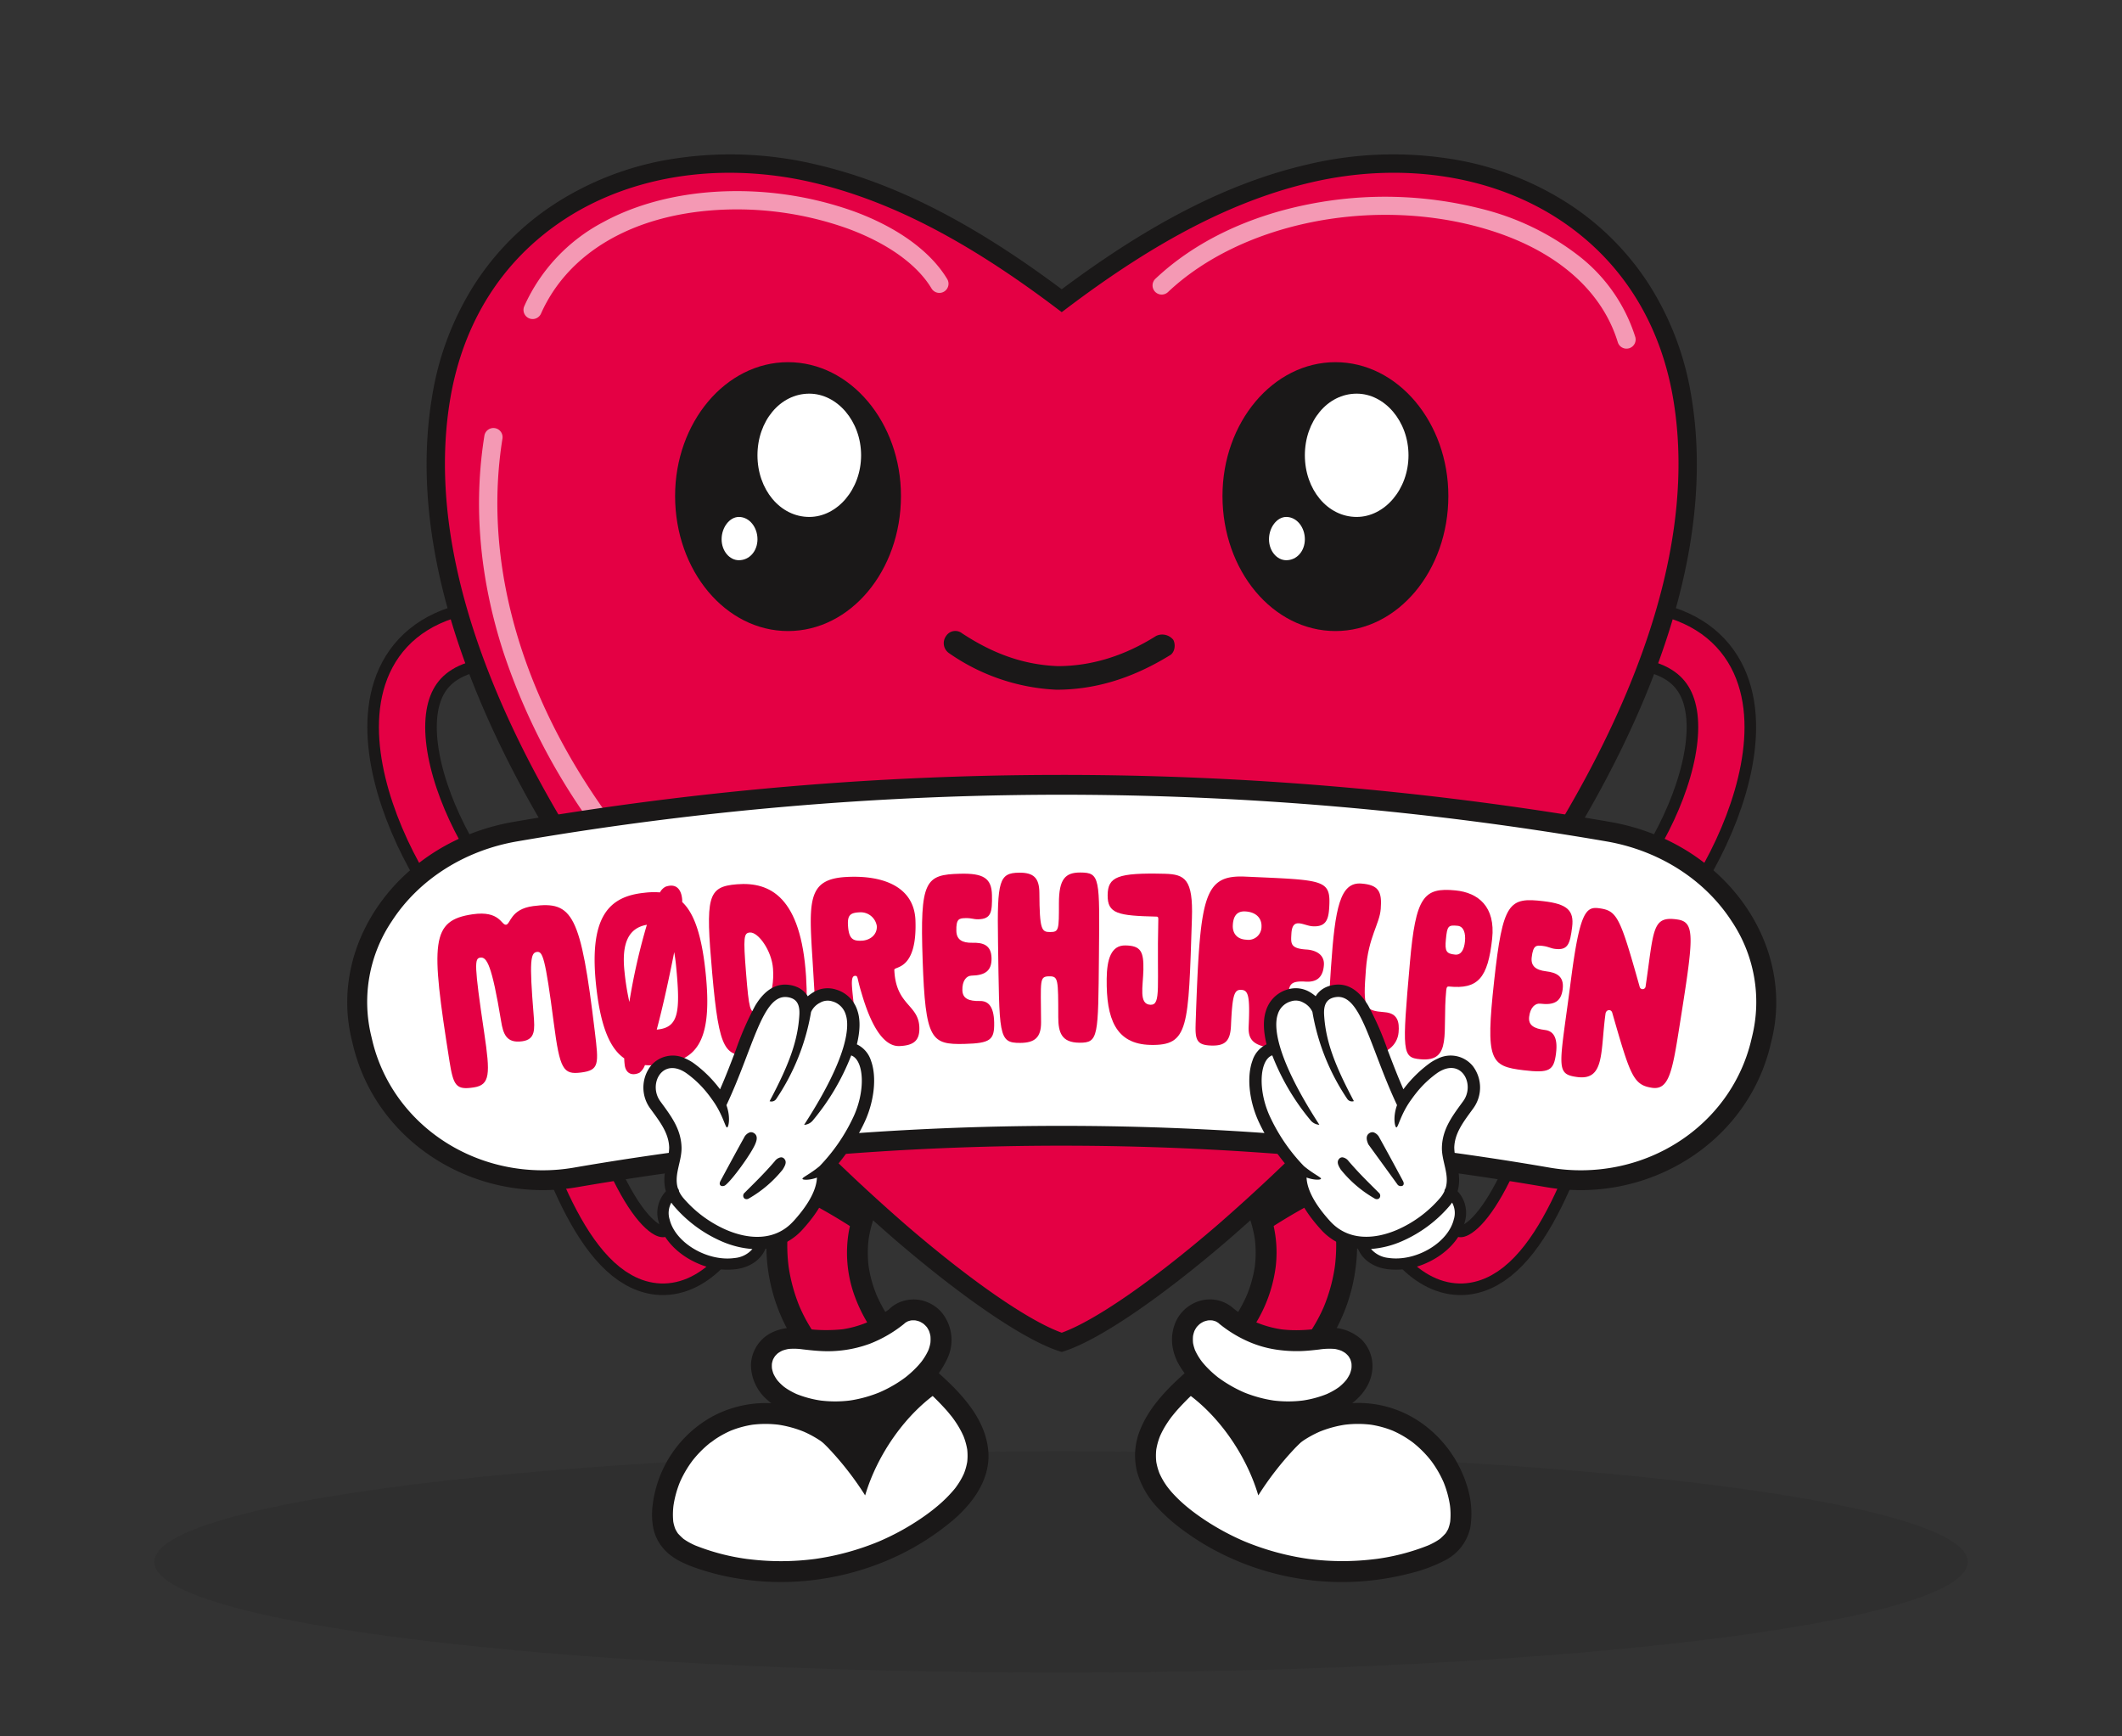 <svg xmlns="http://www.w3.org/2000/svg" xmlns:xlink="http://www.w3.org/1999/xlink" width="550" height="450" viewBox="0 0 550 450">
  <rect x="0" y="0" width="550" height="450" fill="#333333" stroke="none"/>
  <defs>
    <clipPath id="clip-Mini_Mois_Mødrehjælpen">
      <rect width="550" height="450"/>
    </clipPath>
  </defs>
  <g id="Mini_Mois_Mødrehjælpen" data-name="Mini Mois Mødrehjælpen" clip-path="url(#clip-Mini_Mois_Mødrehjælpen)">
    <path id="Path_24662" data-name="Path 24662" d="M277.778,487.4c129.786,0,235,12.838,235,28.676s-105.215,28.677-235,28.677-235-12.836-235-28.676,105.213-28.678,235-28.678" transform="translate(-2.777 -111.291)" fill="#222" fill-rule="evenodd" opacity="0.2"/>
    <g id="Group_3" data-name="Group 3" transform="translate(90 40)">
      <path id="Path_24699" data-name="Path 24699" d="M47.82,73.424C-8.022,65.116,6.3,114.657,24.544,139.4" transform="translate(5.915 51.687)" fill="none" stroke="#1a1818" stroke-linecap="round" stroke-miterlimit="10" stroke-width="18"/>
      <path id="Path_24700" data-name="Path 24700" d="M47.82,73.424C-8.022,65.116,6.3,114.657,24.544,139.4" transform="translate(5.915 51.687)" fill="none" stroke="#e40044" stroke-linecap="round" stroke-miterlimit="10" stroke-width="12"/>
      <path id="Path_24701" data-name="Path 24701" d="M89.494,167.838c-29.768,85.6-55.418,1.355-63.887-52.561" transform="translate(18.257 82.188)" fill="none" stroke="#1a1818" stroke-linecap="round" stroke-miterlimit="10" stroke-width="18"/>
      <path id="Path_24702" data-name="Path 24702" d="M89.494,167.838c-29.768,85.6-55.418,1.355-63.887-52.561" transform="translate(18.257 82.188)" fill="none" stroke="#e40044" stroke-linecap="round" stroke-miterlimit="10" stroke-width="12"/>
      <path id="Path_24703" data-name="Path 24703" d="M184.849,73.424c55.843-8.308,41.519,41.233,23.276,65.98" transform="translate(131.79 51.687)" fill="none" stroke="#1a1818" stroke-linecap="round" stroke-miterlimit="10" stroke-width="18"/>
      <path id="Path_24704" data-name="Path 24704" d="M184.849,73.424c55.843-8.308,41.519,41.233,23.276,65.98" transform="translate(131.79 51.687)" fill="none" stroke="#e40044" stroke-linecap="round" stroke-miterlimit="10" stroke-width="12"/>
      <path id="Path_24705" data-name="Path 24705" d="M153.317,167.838c29.768,85.6,55.418,1.355,63.887-52.561" transform="translate(109.309 82.188)" fill="none" stroke="#1a1818" stroke-linecap="round" stroke-miterlimit="10" stroke-width="18"/>
      <path id="Path_24706" data-name="Path 24706" d="M153.317,167.838c29.768,85.6,55.418,1.355,63.887-52.561" transform="translate(109.309 82.188)" fill="none" stroke="#e40044" stroke-linecap="round" stroke-miterlimit="10" stroke-width="12"/>
      <path id="Path_24707" data-name="Path 24707" d="M93.185,157.343l-20.061-6.679c-11.256,15.095-10.1,34.864-.964,48.54,7.785,1.453,14.314.286,19.159-4.378-7.03-11.061-8.116-24.521,1.865-37.483" transform="translate(46.341 107.418)" fill="#e40044"/>
      <path id="Path_24708" data-name="Path 24708" d="M72.107,150.664a40.7,40.7,0,0,0-5.682,10.557,147.21,147.21,0,0,1,18.927,10.692,34.233,34.233,0,0,1,6.816-14.57Z" transform="translate(47.359 107.418)" fill="#1a1818"/>
      <path id="Path_24709" data-name="Path 24709" d="M71.913,150.427a43.321,43.321,0,0,0-8.13,20.465A45.784,45.784,0,0,0,70.949,201.7a2.709,2.709,0,1,0,4.678-2.734,42.578,42.578,0,0,1-3.727-6.931l.272.648a44.091,44.091,0,0,1-3.047-11.157l.1.719a43.3,43.3,0,0,1-.021-11.355c-.033.24-.065.48-.1.721a41.652,41.652,0,0,1,2.866-10.56l-.272.648a41.43,41.43,0,0,1,4.894-8.537,2.722,2.722,0,0,0,.274-2.088,2.713,2.713,0,0,0-3.333-1.893,3.151,3.151,0,0,0-1.619,1.245" transform="translate(45.212 106.287)" fill="#1a1818"/>
      <path id="Path_24710" data-name="Path 24710" d="M86.086,191.808a38.485,38.485,0,0,1-2.917-5.526l.274.648a32.388,32.388,0,0,1-2.28-8.227l.1.719a29.314,29.314,0,0,1,0-7.648c-.033.24-.065.48-.1.721a30.963,30.963,0,0,1,2.165-7.82c-.091.218-.183.433-.274.649a38.332,38.332,0,0,1,4.9-8.263,2.716,2.716,0,0,0,.272-2.086,2.776,2.776,0,0,0-1.245-1.622,2.748,2.748,0,0,0-2.088-.271,3.205,3.205,0,0,0-1.619,1.244,36.107,36.107,0,0,0-7.22,15.965,32.7,32.7,0,0,0,1.355,15.975,39.945,39.945,0,0,0,4,8.279,2.71,2.71,0,1,0,4.678-2.736" transform="translate(53.915 109.067)" fill="#1a1818"/>
      <path id="Path_24711" data-name="Path 24711" d="M116.66,185.135c-7.021,5.286-19.057,11.756-33.973,10.441a27.215,27.215,0,0,0-16.408.005,27.69,27.69,0,0,0-18.5,23.279,12.483,12.483,0,0,0,1.091,7.111c1.691,3.092,5.165,4.716,8.5,5.865a67.032,67.032,0,0,0,62.468-10.751c4.546-3.626,8.832-8.3,9.546-14.069,1.084-8.733-6.122-16.057-12.72-21.881" transform="translate(34.004 131.994)" fill="#fff"/>
      <path id="Path_24712" data-name="Path 24712" d="M101.956,185.135c-6.968,5.247-18.877,11.655-33.639,10.465l7.552,7.554a79.985,79.985,0,0,1,9.663,12.4c3.1-10.514,10.536-21.34,19.75-27.366-1.1-1.06-2.22-2.08-3.327-3.056" transform="translate(48.707 131.994)" fill="#1a1818"/>
      <path id="Path_24713" data-name="Path 24713" d="M97.8,176.47c-11.172,9-22.306,5.829-26.361,5.7-10.963-.349-12.888,13.2,1.381,17.717,17.469,5.536,34.691-6.783,36.255-15.7,1.391-7.921-6.86-11.809-11.275-7.719" transform="translate(44.68 124.643)" fill="#fff"/>
      <path id="Path_24714" data-name="Path 24714" d="M97.013,175.675a2.636,2.636,0,0,1-.421.334q.473-.365.128-.1c-.046.036-.094.07-.14.1-.276.206-.557.408-.839.6-.569.392-1.151.767-1.746,1.12a28.2,28.2,0,0,1-3.376,1.706c.216-.091.432-.182.648-.274a27.615,27.615,0,0,1-6.917,1.883c.24-.031.48-.063.719-.1a41.335,41.335,0,0,1-10.285-.168,17.949,17.949,0,0,0-3.712-.164,12.349,12.349,0,0,0-5.216,1.549,9.677,9.677,0,0,0-4.764,8.008,12.04,12.04,0,0,0,4.111,8.993c3.434,3.166,8.083,4.843,12.645,5.512a34.388,34.388,0,0,0,15.173-1.127,36.612,36.612,0,0,0,12.236-6.53,22.778,22.778,0,0,0,6.939-8.919,11.25,11.25,0,0,0-1.792-11.629,9.809,9.809,0,0,0-4.861-2.939,9.466,9.466,0,0,0-6.153.536,8.672,8.672,0,0,0-2.378,1.6,2.729,2.729,0,0,0,0,3.832,2.772,2.772,0,0,0,3.832,0c.206-.188.783-.57-.046,0,.139-.1.272-.2.415-.284a6.31,6.31,0,0,1,.913-.473c-.216.092-.432.183-.647.274a6.455,6.455,0,0,1,1.514-.409l-.719.1a6.969,6.969,0,0,1,1.821.005l-.721-.1a7.4,7.4,0,0,1,1.775.493l-.646-.272a7.579,7.579,0,0,1,1.179.634c.1.067.2.137.295.207.32.228-.577-.469-.26-.2.175.149.346.3.509.459s.322.332.469.51.337.5-.19-.255c.072.1.149.2.219.308a7.561,7.561,0,0,1,.687,1.276c-.091-.216-.182-.432-.274-.647a8.15,8.15,0,0,1,.534,1.989c-.031-.24-.063-.481-.1-.721a9.75,9.75,0,0,1-.021,2.537l.1-.721a10.437,10.437,0,0,1-.711,2.528l.272-.646a15.217,15.217,0,0,1-1.453,2.619q-.221.324-.457.637c-.346.464.373-.469.12-.152-.106.134-.212.266-.32.4q-.534.65-1.119,1.256a27.567,27.567,0,0,1-2.784,2.525l-.185.144c-.245.2.521-.4.269-.209-.11.084-.219.168-.331.25q-.434.319-.879.625c-.555.384-1.124.749-1.7,1.095a34.254,34.254,0,0,1-4.265,2.165l.646-.272a33.61,33.61,0,0,1-8.435,2.319l.719-.1a30.941,30.941,0,0,1-8.106.017c.242.031.481.063.721.1a27.912,27.912,0,0,1-6.965-1.841l.647.272a19.066,19.066,0,0,1-2.638-1.355c-.4-.248-.781-.516-1.158-.793s.564.452.219.168l-.236-.194c-.166-.139-.329-.281-.488-.428-.293-.271-.574-.553-.841-.851-.122-.137-.242-.277-.358-.42-.308-.379.152.252.2.266-.055-.015-.151-.2-.185-.25a10.014,10.014,0,0,1-1.053-1.86c.091.214.182.43.272.646a8.531,8.531,0,0,1-.6-2.143c.033.24.063.481.1.721a7.586,7.586,0,0,1-.005-1.941c-.033.24-.065.481-.1.721a6.994,6.994,0,0,1,.473-1.744c-.091.216-.183.432-.274.647A6.908,6.908,0,0,1,67.281,188c.058-.087.12-.171.182-.257.192-.272-.529.644-.185.245.147-.17.3-.337.459-.5s.32-.291.485-.433c.24-.207-.423.319-.375.288s.1-.075.147-.111q.136-.1.278-.19a8.213,8.213,0,0,1,1.295-.687l-.648.272A9.889,9.889,0,0,1,71.291,186l-.721.1a15.659,15.659,0,0,1,3.882.069c1.483.17,2.965.343,4.455.423a31.627,31.627,0,0,0,12.986-1.869,33.309,33.309,0,0,0,8.952-5.214,2.709,2.709,0,0,0,.793-1.917,2.754,2.754,0,0,0-.793-1.915,2.724,2.724,0,0,0-1.917-.793,3.125,3.125,0,0,0-1.915.793" transform="translate(43.551 123.523)" fill="#1a1818"/>
      <path id="Path_24715" data-name="Path 24715" d="M98.008,202.591A29.81,29.81,0,0,0,81.4,193.307a29.448,29.448,0,0,0-19.329,2.746,30.353,30.353,0,0,0-15.8,23.211,19.081,19.081,0,0,0,.156,5.79,11.656,11.656,0,0,0,2.638,5.382c2.256,2.662,5.689,4.1,8.909,5.2a62.7,62.7,0,0,0,9.394,2.407,69.267,69.267,0,0,0,19.918.641,70.717,70.717,0,0,0,19.317-4.957,66.459,66.459,0,0,0,17.484-10.6c5.247-4.471,9.81-10.735,9.185-17.978-.608-7.042-5.158-12.808-10.055-17.568-1.143-1.11-2.321-2.182-3.515-3.238a2.71,2.71,0,1,0-3.832,3.832,72.236,72.236,0,0,1,6.566,6.429c.505.576.976,1.177,1.465,1.766-.565-.682-.11-.142.007.017s.226.3.336.456c.219.3.432.612.641.923a23.622,23.622,0,0,1,2.093,3.854l-.272-.647a17.111,17.111,0,0,1,1.173,4.233c-.033-.242-.065-.481-.1-.721a14.909,14.909,0,0,1,0,3.8c.031-.242.063-.481.1-.721a15.266,15.266,0,0,1-1.04,3.76l.272-.648a18.365,18.365,0,0,1-1.362,2.6c-.25.4-.514.788-.791,1.17-.082.115-.168.228-.252.343-.254.346.151-.19.164-.209-.166.231-.356.449-.54.666a34.387,34.387,0,0,1-4.293,4.241q-.545.457-1.1.9c-.185.146-.373.29-.558.437.731-.579-.072.053-.242.178q-1.19.894-2.424,1.728c-1.641,1.112-3.337,2.145-5.074,3.1q-2.919,1.6-5.99,2.9c.216-.092.432-.183.648-.274a68.536,68.536,0,0,1-17.46,4.759l.721-.1a67.725,67.725,0,0,1-17.806.026l.719.1a56.825,56.825,0,0,1-14.433-3.717l.647.274a21.5,21.5,0,0,1-1.98-.959q-.475-.265-.934-.562c-.151-.1-.3-.2-.447-.3-.183-.132-.629-.57.012.021a18.8,18.8,0,0,1-1.521-1.482c-.3-.348.423.591.021.019q-.154-.218-.293-.447a8.619,8.619,0,0,1-.541-1.045c.091.214.182.43.272.646A10.7,10.7,0,0,1,51.551,223l.1.719a18.783,18.783,0,0,1,.079-4.783l-.1.719a26.67,26.67,0,0,1,1.867-6.785l-.272.646a28.171,28.171,0,0,1,1.853-3.6q.545-.9,1.156-1.749c.176-.248.363-.492.545-.738-.529.713-.154.2-.019.033.123-.152.247-.3.373-.456a28.353,28.353,0,0,1,2.82-2.919q.365-.326.742-.642c.134-.111.269-.221.4-.331l.154-.123c.346-.274-.074.074-.187.142.572-.346,1.091-.8,1.653-1.17a26.586,26.586,0,0,1,4.087-2.184l-.646.272a25.8,25.8,0,0,1,6.5-1.77l-.721.1a27.8,27.8,0,0,1,7.294.017l-.719-.1a28.985,28.985,0,0,1,7.3,2.006l-.647-.274a27.87,27.87,0,0,1,5.108,2.837c.182.127.361.257.538.391.108.079.212.161.319.24-.7-.512-.276-.212-.13-.1q.573.457,1.115.946a25.118,25.118,0,0,1,2.062,2.078,2.728,2.728,0,0,0,3.832,0,2.775,2.775,0,0,0,0-3.832" transform="translate(32.881 130.875)" fill="#1a1818"/>
      <path id="Path_24716" data-name="Path 24716" d="M134.767,157.343l20.061-6.679c11.256,15.095,10.1,34.864.964,48.54-7.785,1.453-14.314.286-19.159-4.378,7.03-11.061,8.116-24.521-1.865-37.483" transform="translate(96.084 107.418)" fill="#e40044"/>
      <path id="Path_24717" data-name="Path 24717" d="M154.827,150.664a40.7,40.7,0,0,1,5.682,10.557,147.209,147.209,0,0,0-18.927,10.692,34.234,34.234,0,0,0-6.816-14.57Z" transform="translate(96.083 107.418)" fill="#1a1818"/>
      <path id="Path_24718" data-name="Path 24718" d="M145.264,153.156a41.517,41.517,0,0,1,4.9,8.537l-.274-.648a41.6,41.6,0,0,1,2.866,10.56l-.1-.719a43.372,43.372,0,0,1-.019,11.355l.1-.721a44,44,0,0,1-3.047,11.157c.092-.216.183-.432.274-.647a42.383,42.383,0,0,1-3.729,6.931,2.73,2.73,0,0,0,.973,3.707,2.774,2.774,0,0,0,3.707-.971,45.96,45.96,0,0,0,7.145-19.454,44.149,44.149,0,0,0-2.17-20.669,43.453,43.453,0,0,0-5.941-11.153,2.948,2.948,0,0,0-1.619-1.244,2.761,2.761,0,0,0-2.088.272,2.733,2.733,0,0,0-1.244,1.619,2.632,2.632,0,0,0,.272,2.088" transform="translate(103.307 106.292)" fill="#1a1818"/>
      <path id="Path_24719" data-name="Path 24719" d="M140.1,194.539a37.294,37.294,0,0,0,5.574-15.189,31.3,31.3,0,0,0-2.122-15.768,40.235,40.235,0,0,0-5.317-9.262,3,3,0,0,0-1.619-1.245,2.77,2.77,0,0,0-2.088.274,2.733,2.733,0,0,0-1.244,1.619,2.616,2.616,0,0,0,.272,2.088,38.325,38.325,0,0,1,4.9,8.263l-.272-.647a30.9,30.9,0,0,1,2.165,7.816l-.1-.719a29.388,29.388,0,0,1,0,7.648c.033-.24.063-.481.1-.721a32.4,32.4,0,0,1-2.278,8.229l.272-.648a38.657,38.657,0,0,1-2.915,5.526,2.732,2.732,0,0,0,.971,3.707,2.766,2.766,0,0,0,3.707-.971" transform="translate(94.958 109.072)" fill="#1a1818"/>
      <path id="Path_24720" data-name="Path 24720" d="M133.6,185.135c7.021,5.286,19.057,11.756,33.973,10.441a27.214,27.214,0,0,1,16.408.005,27.69,27.69,0,0,1,18.5,23.279,12.483,12.483,0,0,1-1.091,7.111c-1.691,3.092-5.165,4.716-8.5,5.865a67.032,67.032,0,0,1-62.468-10.751c-4.546-3.626-8.832-8.3-9.546-14.069-1.084-8.733,6.122-16.057,12.72-21.881" transform="translate(86.108 131.994)" fill="#fff"/>
      <path id="Path_24721" data-name="Path 24721" d="M129.649,185.135c6.968,5.247,18.877,11.655,33.639,10.465l-7.552,7.554a79.986,79.986,0,0,0-9.663,12.4c-3.1-10.514-10.536-21.34-19.75-27.366,1.1-1.06,2.22-2.08,3.327-3.056" transform="translate(90.063 131.994)" fill="#1a1818"/>
      <path id="Path_24722" data-name="Path 24722" d="M137.8,176.47c11.172,9,22.306,5.829,26.361,5.7,10.963-.349,12.888,13.2-1.381,17.717-17.469,5.536-34.691-6.783-36.255-15.7-1.391-7.921,6.86-11.809,11.275-7.719" transform="translate(90.096 124.643)" fill="#fff"/>
      <path id="Path_24723" data-name="Path 24723" d="M137.011,179.514a32.854,32.854,0,0,0,7.815,4.752,28.392,28.392,0,0,0,6.931,1.975,35.535,35.535,0,0,0,6.525.387c1.554-.055,3.1-.218,4.64-.4a17.482,17.482,0,0,1,4.365-.125l-.721-.1a9.7,9.7,0,0,1,2.371.634c-.214-.092-.43-.185-.646-.274a8.1,8.1,0,0,1,1.264.666q.141.092.277.19c.05.036.1.074.149.11.221.156-.579-.468-.375-.288.173.149.349.295.514.456s.3.307.435.469c.031.036.06.074.091.108.24.271-.406-.553-.272-.355.058.087.123.17.183.255a6.951,6.951,0,0,1,.63,1.158c-.092-.218-.183-.432-.274-.647a6.992,6.992,0,0,1,.473,1.744c-.033-.24-.063-.481-.1-.721a7.665,7.665,0,0,1-.005,1.941c.031-.24.063-.48.1-.721a8.6,8.6,0,0,1-.6,2.143l.272-.647a9.952,9.952,0,0,1-1.028,1.824c-.06.084-.123.168-.183.25-.168.236.509-.632.2-.262-.127.151-.254.3-.387.452a11.925,11.925,0,0,1-.839.851c-.159.149-.322.291-.488.428l-.236.2c-.322.262.576-.433.219-.168s-.73.524-1.112.764a19.386,19.386,0,0,1-2.684,1.384c.216-.092.432-.183.646-.272a27.826,27.826,0,0,1-6.963,1.841c.24-.033.48-.063.719-.1a30.794,30.794,0,0,1-8.106-.015c.242.033.481.063.721.1a33.788,33.788,0,0,1-8.436-2.319l.648.272a34.482,34.482,0,0,1-7.129-4.1c-.322-.242.279.211.269.209a1,1,0,0,1-.185-.144c-.122-.1-.243-.194-.363-.291-.267-.218-.529-.44-.79-.666q-.689-.6-1.338-1.254c-.413-.416-.812-.844-1.192-1.29q-.267-.308-.522-.63c-.36-.452.308.413.115.151-.087-.118-.176-.236-.264-.358a15.5,15.5,0,0,1-1.7-2.977l.272.647a10.416,10.416,0,0,1-.711-2.53c.033.242.065.481.1.721a9.825,9.825,0,0,1-.019-2.537c-.033.242-.065.481-.1.721a8.33,8.33,0,0,1,.534-1.989l-.272.647a7.625,7.625,0,0,1,.687-1.276c.07-.1.156-.2.219-.308-.053.091-.486.61-.192.255.149-.178.307-.348.471-.51s.336-.308.509-.459c.317-.271-.6.44-.262.2.1-.072.2-.14.3-.207a7.363,7.363,0,0,1,1.178-.634l-.647.272a7.528,7.528,0,0,1,1.775-.493l-.719.1a6.9,6.9,0,0,1,1.821-.005c-.24-.031-.48-.065-.719-.1a6.374,6.374,0,0,1,1.514.409l-.647-.272a6.134,6.134,0,0,1,.913.471c.14.089.271.2.415.284-.091-.053-.612-.49-.259-.192.072.062.142.125.212.187a2.709,2.709,0,1,0,3.832-3.83,9.219,9.219,0,0,0-5.735-2.427,9.584,9.584,0,0,0-5.44,1.4,9.849,9.849,0,0,0-3.88,4.349,11.757,11.757,0,0,0-.961,3.726,12.18,12.18,0,0,0,.24,3.453,14,14,0,0,0,1.886,4.555,24.027,24.027,0,0,0,3.582,4.454,35.01,35.01,0,0,0,11.187,7.239,34.279,34.279,0,0,0,14.091,2.659,32.8,32.8,0,0,0,7.933-1.2,23.667,23.667,0,0,0,6.381-2.766c3-1.943,5.708-4.892,6.406-8.51a9.766,9.766,0,0,0-2.581-8.943,11.9,11.9,0,0,0-9.209-3.051c-1.264.1-2.52.283-3.781.4a39.035,39.035,0,0,1-5.2.188q-1.5-.054-2.977-.252l.721.1a27.743,27.743,0,0,1-6.917-1.883l.647.272a28.2,28.2,0,0,1-3.376-1.706q-.856-.509-1.675-1.074c-.283-.194-.564-.394-.839-.6-.074-.053-.586-.4-.218-.159s-.219-.176-.286-.23a2.938,2.938,0,0,0-1.917-.793,2.747,2.747,0,0,0-1.915.793c-.9.983-1.182,2.886,0,3.83" transform="translate(88.968 123.514)" fill="#1a1818"/>
      <path id="Path_24724" data-name="Path 24724" d="M158.334,206.42a25.388,25.388,0,0,1,2.062-2.078c.361-.325.735-.641,1.115-.946.086-.069.42-.327.039-.034-.4.307.01-.007.1-.07.2-.146.392-.289.591-.43a27.7,27.7,0,0,1,5.108-2.835l-.648.272a28.986,28.986,0,0,1,7.3-2.006l-.719.1a27.8,27.8,0,0,1,7.294-.017c-.24-.033-.48-.065-.719-.1a25.7,25.7,0,0,1,6.5,1.769c-.216-.092-.432-.183-.648-.274a26.619,26.619,0,0,1,3.59,1.867q.889.555,1.732,1.173c.123.091.245.183.367.276.259.194-.492-.387-.238-.185l.154.122q.434.347.856.711a28.338,28.338,0,0,1,2.873,2.864c.214.248.425.5.63.754.11.134.207.288.327.411.036.036-.394-.517-.224-.289l.2.262q.606.814,1.153,1.672a28.2,28.2,0,0,1,2.165,4.106l-.272-.647a26.591,26.591,0,0,1,1.867,6.787c-.033-.242-.065-.481-.1-.721a18.7,18.7,0,0,1,.079,4.783l.1-.719a10.657,10.657,0,0,1-.716,2.676c.091-.216.182-.432.274-.648a8.868,8.868,0,0,1-.541,1.045c-.094.152-.192.3-.295.447-.4.572.322-.367.021-.019a18.533,18.533,0,0,1-1.521,1.482c.642-.589.2-.152.012-.021q-.221.157-.447.3c-.3.2-.615.385-.934.562a21.5,21.5,0,0,1-1.98.959c.216-.091.432-.182.647-.274a56.68,56.68,0,0,1-14.433,3.717l.721-.1a67.812,67.812,0,0,1-17.808-.024c.24.031.481.063.721.1a68.536,68.536,0,0,1-17.46-4.759l.647.274a65.235,65.235,0,0,1-10.475-5.6q-1.244-.822-2.444-1.7c-.38-.279-.754-.57-1.134-.851.745.548.029.022-.123-.1-.223-.176-.445-.353-.665-.533a36.879,36.879,0,0,1-4.377-4.152c-.346-.394-.666-.809-1-1.211.589.7-.031-.051-.173-.248q-.247-.344-.48-.7a18.782,18.782,0,0,1-1.59-2.953l.272.648a15.319,15.319,0,0,1-1.04-3.76l.1.721a14.832,14.832,0,0,1,0-3.8c-.033.24-.063.481-.1.721a17.148,17.148,0,0,1,1.172-4.233l-.272.647a23.415,23.415,0,0,1,2.095-3.852c.207-.313.42-.62.639-.925.111-.152.223-.3.336-.456s.572-.7.007-.017c.488-.589.959-1.191,1.465-1.766a72.238,72.238,0,0,1,6.566-6.429,2.726,2.726,0,0,0,0-3.832,2.775,2.775,0,0,0-3.832,0c-5.062,4.473-10.136,9.474-12.523,15.939a17.522,17.522,0,0,0-.569,10.305,22.315,22.315,0,0,0,5.291,9.243,47.3,47.3,0,0,0,7.837,6.725,63.976,63.976,0,0,0,8.3,5,70.035,70.035,0,0,0,48.909,5.425,40.408,40.408,0,0,0,9.49-3.474,12.467,12.467,0,0,0,6.566-8.606,23.651,23.651,0,0,0-.894-10.768,31.243,31.243,0,0,0-11.145-15.759,28.371,28.371,0,0,0-18.01-5.634,31.166,31.166,0,0,0-18.334,6.787,25.891,25.891,0,0,0-3.229,3.064,2.71,2.71,0,1,0,3.832,3.832" transform="translate(84.984 130.878)" fill="#1a1818"/>
      <path id="Path_24725" data-name="Path 24725" d="M175.642,306.893c-33.924-11-178.083-143.034-160.82-244.962C22.678,15.558,66.272-6.533,111.469,3.963c23.663,5.493,44.876,18.408,64.169,32.98C194.933,22.37,216.145,9.456,239.808,3.959c45.2-10.5,88.791,11.6,96.649,57.968,17.265,101.928-126.891,233.962-160.815,244.966" transform="translate(9.549 0.99)" fill="#e40044"/>
      <path id="Path_24726" data-name="Path 24726" d="M176.627,310.376l-.731-.236c-9.005-2.922-24.961-13.779-42.684-29.043A481.089,481.089,0,0,1,75.179,220.99c-21.4-26.458-37.713-52.5-48.473-77.4C13.851,113.842,9.4,86.568,13.471,62.525A76.347,76.347,0,0,1,24.479,33.614,70.15,70.15,0,0,1,44.654,13.2,78.745,78.745,0,0,1,76.476,1.076a95.723,95.723,0,0,1,36.515,1.567C133.11,7.315,153.369,17.6,176.624,34.967,199.879,17.6,220.137,7.315,240.257,2.642a95.758,95.758,0,0,1,36.515-1.569A78.753,78.753,0,0,1,308.592,13.2a70.155,70.155,0,0,1,20.177,20.41,76.378,76.378,0,0,1,11.009,28.911c4.072,24.043-.38,51.317-13.234,81.064-10.759,24.9-27.068,50.942-48.472,77.4a480.854,480.854,0,0,1-58.032,60.108c-17.722,15.266-33.677,26.123-42.682,29.045ZM90.553,4.776C74.614,4.776,59.517,9,47.282,17.151,31.563,27.615,21.488,43.58,18.144,63.317c-9.7,57.292,33.879,121.511,60.721,154.691a475.991,475.991,0,0,0,57.441,59.5c16.782,14.454,31.748,24.792,40.321,27.875,8.573-3.085,23.54-13.421,40.32-27.877a476.113,476.113,0,0,0,57.441-59.5c26.84-33.182,70.422-97.4,60.716-154.693-3.344-19.737-13.419-35.7-29.137-46.166-17.621-11.732-41.18-15.336-64.637-9.889-19.862,4.613-39.969,14.961-63.277,32.565L176.624,40.9,175.2,39.823c-23.308-17.6-43.415-27.95-63.277-32.563A94.557,94.557,0,0,0,90.553,4.776" transform="translate(8.563 0)" fill="#1a1818"/>
      <path id="Path_24727" data-name="Path 24727" d="M55.057,150.42a2.367,2.367,0,0,1-1.877-.922,165.222,165.222,0,0,1-26.945-50.07c-6.158-19.067-7.806-37.923-4.9-56.043a2.371,2.371,0,0,1,4.682.75c-5.355,33.35,5.624,69.738,30.912,102.464a2.371,2.371,0,0,1-1.874,3.82" transform="translate(14.219 29.51)" fill="#fff" opacity="0.6"/>
      <path id="Path_24728" data-name="Path 24728" d="M244.685,45.782a2.369,2.369,0,0,1-2.265-1.677c-4.368-14.252-17.354-24.9-36.565-29.992-28.478-7.544-61.369-.562-79.987,16.975a2.37,2.37,0,1,1-3.249-3.45c10.057-9.474,23.8-16.143,39.744-19.288a101.457,101.457,0,0,1,44.7,1.18,67.72,67.72,0,0,1,25.006,12.015,42.921,42.921,0,0,1,14.877,21.171,2.37,2.37,0,0,1-1.571,2.962,2.4,2.4,0,0,1-.7.1" transform="translate(86.891 4.576)" fill="#fff" opacity="0.6"/>
      <path id="Path_24729" data-name="Path 24729" d="M29.039,38.716a2.371,2.371,0,0,1-2.163-3.335A45.711,45.711,0,0,1,47.31,13.61c8.2-4.491,18.306-7.218,29.216-7.883A90.248,90.248,0,0,1,112.284,10.8c11.306,4.142,19.9,10.375,24.208,17.549a2.37,2.37,0,0,1-4.065,2.439c-3.75-6.249-11.482-11.766-21.773-15.538a85.436,85.436,0,0,0-33.84-4.795C54.828,11.8,38.2,21.584,31.206,37.309a2.37,2.37,0,0,1-2.167,1.406" transform="translate(19.015 3.968)" fill="#fff" opacity="0.6"/>
      <path id="Path_24730" data-name="Path 24730" d="M161.705,31.443c-16.184,0-29.271,15.636-29.271,34.67,0,19.374,13.087,35.01,29.271,35.01s29.271-15.636,29.271-35.01c0-19.034-13.087-34.67-29.271-34.67" transform="translate(94.421 22.418)" fill="#1a1818" fill-rule="evenodd"/>
      <path id="Path_24731" data-name="Path 24731" d="M158.329,36.206c-7.576,0-13.43,7.138-13.43,15.975s5.853,15.975,13.43,15.975c7.232,0,13.43-7.138,13.43-15.975s-6.2-15.975-13.43-15.975" transform="translate(103.308 25.814)" fill="#fff" fill-rule="evenodd"/>
      <path id="Path_24732" data-name="Path 24732" d="M143.947,66.074c2.754,0,4.82-2.379,4.82-5.439s-2.066-5.778-4.82-5.778c-2.41,0-4.476,2.718-4.476,5.778s2.066,5.439,4.476,5.439" transform="translate(99.438 39.112)" fill="#fff" fill-rule="evenodd"/>
      <path id="Path_24733" data-name="Path 24733" d="M78.88,31.443c-16.184,0-29.271,15.636-29.271,34.67,0,19.374,13.087,35.01,29.271,35.01s29.271-15.636,29.271-35.01c0-19.034-13.087-34.67-29.271-34.67" transform="translate(35.369 22.418)" fill="#1a1818" fill-rule="evenodd"/>
      <path id="Path_24734" data-name="Path 24734" d="M75.5,36.206c-7.576,0-13.43,7.138-13.43,15.975S67.927,68.156,75.5,68.156c7.232,0,13.43-7.138,13.43-15.975s-6.2-15.975-13.43-15.975" transform="translate(44.256 25.814)" fill="#fff" fill-rule="evenodd"/>
      <path id="Path_24735" data-name="Path 24735" d="M61.122,66.074c2.754,0,4.82-2.379,4.82-5.439s-2.066-5.778-4.82-5.778c-2.41,0-4.476,2.718-4.476,5.778s2.066,5.439,4.476,5.439" transform="translate(40.387 39.112)" fill="#fff" fill-rule="evenodd"/>
      <path id="Path_24736" data-name="Path 24736" d="M148.722,78.493c1.377-.68,1.722-2.718,1.033-4.079a3.678,3.678,0,0,0-4.476-1.019c-8.609,5.437-17.219,7.816-25.484,7.816-8.608-.339-16.528-3.058-24.793-8.5a2.832,2.832,0,0,0-4.132.68,3.142,3.142,0,0,0,.689,4.418,52.849,52.849,0,0,0,27.892,9.517c9.642,0,19.285-2.718,29.271-8.837" transform="translate(64.359 51.42)" fill="#1a1818"/>
      <path id="Path_24737" data-name="Path 24737" d="M318.612,197.855a49.734,49.734,0,0,1-8.359-.711,741.668,741.668,0,0,0-252.27,0,49.849,49.849,0,0,1-8.358.709c-22.2,0-41.346-14.428-46.569-35.09l-.368-1.538a40.065,40.065,0,0,1,5.66-31.93c7.393-11.379,19.845-19.317,34.163-21.779a832.613,832.613,0,0,1,283.214,0c14.319,2.463,26.772,10.4,34.165,21.78a40.047,40.047,0,0,1,5.666,31.9l-.384,1.595c-5.214,20.634-24.363,35.064-46.562,35.064" transform="translate(1.07 68.007)" fill="#fff"/>
      <path id="Path_24738" data-name="Path 24738" d="M185.188,99.025A832.336,832.336,0,0,1,326.36,111.118c13.615,2.342,25.439,9.867,32.444,20.646a37.543,37.543,0,0,1,5.317,29.932l-.252,1.045-.11.463c-4.933,19.519-23.058,33.151-44.08,33.151a47.127,47.127,0,0,1-7.917-.673,744.141,744.141,0,0,0-253.14,0,47.309,47.309,0,0,1-7.928.673c-21.02,0-39.145-13.632-44.063-33.093l-.188-.783-.2-.846a37.508,37.508,0,0,1,5.332-29.869c7-10.78,18.829-18.3,32.447-20.646A832.266,832.266,0,0,1,185.188,99.025m0-5.139A835.088,835.088,0,0,0,43.144,106.055C13.464,111.16-5.139,137.632,1.259,162.9c.125.522.252,1.045.377,1.567C7.3,186.886,28.159,201.494,50.7,201.494a52.256,52.256,0,0,0,8.794-.747,738.956,738.956,0,0,1,251.4,0,52.241,52.241,0,0,0,8.794.747c22.534,0,43.393-14.61,49.059-37.031.125-.522.252-1.045.377-1.567,6.4-25.264-12.2-51.737-41.885-56.841A835.088,835.088,0,0,0,185.188,93.886" transform="translate(0 66.937)" fill="#1a1818"/>
      <g id="Mødrehjælpen">
        <path id="Path_24741" data-name="Path 24741" d="M16.755,153.907c-4.88-30.808-4.817-36.361,6.009-37.951,7.085-1.04,7.433,2.879,8.676,2.706,1.177-.163,1.11-4.051,7.025-4.829,10.25-1.346,12.326,2.073,15.987,32.6,1,8.322,1.191,9.937-3.6,10.533-4.6.574-5.475-.764-7.044-12.823-2.229-17.121-2.886-18.625-4.38-18.428-1.624.214-2,2.2-.846,16.259.312,3.828.478,6.417-2.951,6.893-4.13.572-4.935-1.917-5.478-5.209-2.41-14.66-3.724-16.719-5.411-16.47-1.494.218-1.615,1.638,1.029,19.466,1.59,10.721,1.555,13.519-2.713,14.173-4.584.7-5.273-.391-6.307-6.926" transform="translate(9.728 80.987)" fill="#e40044"/>
        <path id="Path_24742" data-name="Path 24742" d="M50.471,157.147a4.34,4.34,0,0,1-1.441,1.994c-2.064.925-3.566.017-3.8-2.049a16.2,16.2,0,0,1-.127-1.7c-3.542-2.453-5.975-7.746-7.172-17.885-2.256-19.086,3.359-24.084,12.383-25.018a19.915,19.915,0,0,1,4.049-.1,3.529,3.529,0,0,1,1.453-1.473c2.768-.968,4.06.687,4.3,3.2a3.506,3.506,0,0,1,.005.759c3.126,2.931,5.228,8.757,6.216,19.74,1.55,17.195-3.027,21.5-12.107,22.447a17.979,17.979,0,0,1-3.755.082M46.436,140.79a160.055,160.055,0,0,1,4.538-20.006c-4.738.809-6.612,4.765-5.788,12.219a65.911,65.911,0,0,0,1.25,7.787m7.289,7.14c5.536-.572,5.982-4.589,4.8-16.695-.123-1.254-.3-2.376-.461-3.375-1.269,6.456-2.912,14.031-4.533,20.091.075-.009.113-.012.19-.022" transform="translate(26.688 78.884)" fill="#e40044"/>
        <path id="Path_24743" data-name="Path 24743" d="M55.569,133.452c-1.754-19.834-1.245-22.373,6.406-22.988,8.71-.7,16.6,3.409,17.924,23.844,1.163,17.984-3.813,19.6-13.669,20.383-7.331.582-8.835-.588-10.661-21.239m11.383,10.118c2.109-.163,4.877-4.476,4.382-11.263-.339-4.649-3.84-9.512-5.99-9.344-1.566.123-1.751,1.089-1,10.446.762,9.55,1.077,10.283,2.612,10.161" transform="translate(39.022 78.705)" fill="#e40044"/>
        <path id="Path_24744" data-name="Path 24744" d="M70.514,129.621c-.913-14.528-.908-19.75,8.868-20.271,9.976-.529,17.578,2.808,17.887,11.246.478,13.1-5.521,11.821-5.478,12.828.391,9.255,6.271,8.9,6.489,14.881.127,3.462-1.475,4.714-5.147,4.868-5.886.245-9.043-11.086-9.988-14.235-1.059-3.53-.721-4-1.559-3.959-1.675.089-.242,5.187.2,13.556.209,3.964-.867,5.214-4.409,5.418-5.947.343-5.459-2.008-6.862-24.333m12.876-3.757c2.016-.1,3.974-1.453,3.866-3.782a4.229,4.229,0,0,0-4.5-3.568c-2.292.116-3.118.666-2.975,3.309.194,3.65,1.329,4.156,3.606,4.041" transform="translate(50.005 77.924)" fill="#e40044"/>
        <path id="Path_24745" data-name="Path 24745" d="M87.134,131.2c-.726-20.718.68-22.131,9.735-22.358,6.016-.151,8.154,1.151,8.231,5.562.075,4.346-.154,6.172-3.553,6.244-1.307.027-1.643-.344-3.342-.3-1.636.039-2.417.187-2.333,3.337.058,2.2,1.447,3.111,4.176,3.049,2.6-.058,4.884.469,4.945,4,.058,3.277-1.662,4.437-5.206,4.517-1.353.031-2.415,1.382-2.355,3.775.057,2.2,1.675,2.855,4.555,2.8,1.985-.043,3.608,1.191,3.685,5.6.077,4.473-.922,5.351-7.7,5.521-8.674.216-10.113-1.021-10.84-21.739" transform="translate(62.006 77.593)" fill="#e40044"/>
        <path id="Path_24746" data-name="Path 24746" d="M98.49,126.481c-.252-15.752.312-17.727,5.469-17.781,3.7-.039,5.23,1.281,5.252,5.25.053,9.579.577,10.141,2.792,10.134,2.28-.005,2.28-.572,2.275-7.5,0-6.239,1.648-7.946,5.548-7.929,5.158.024,5.012,1.36,4.824,21.585-.2,20.984-.086,22.548-5.026,22.525-4.687-.022-5.512-2.657-5.516-6.627-.009-9.767-.01-10.59-2.265-10.581-2.706.007-2.251.829-2.193,11.919.022,3.969-1.682,5.3-5.355,5.336-5.827.062-5.416-1.883-5.807-26.328" transform="translate(70.185 77.465)" fill="#e40044"/>
        <path id="Path_24747" data-name="Path 24747" d="M114.914,136.129c.058-5.1,1.139-8.753,4.841-8.693,4.025.063,4.772,1.6,4.675,6.324-.087,4.284-1.273,8.983,1.862,9.053,2.814.065,1.586-4.752,2-21.825.017-.692.024-1.007-.433-1.019-10.007-.236-12.75-.728-12.695-5.579.055-4.726,2.515-5.838,14.809-5.526,5.223.134,7.366,1.411,7.035,11.552-.922,28.4-.757,33.026-10.759,32.8-9.053-.206-11.448-6.876-11.331-17.083" transform="translate(81.926 77.581)" fill="#e40044"/>
        <path id="Path_24748" data-name="Path 24748" d="M128.375,147.558c1.134-33.064,1.859-38.771,12.892-38.271,20.746.94,22.231.613,21.72,8.284-.2,3.018-.975,4.793-4.3,4.584-2.35-.147-5.226-2.523-5.48,1.881-.149,2.578-.355,3.883,3.93,4.147,1.881.116,4.69.994,4.49,4.012-.248,3.774-2.492,4.445-4.745,4.306-3.926-.243-4.3.754-4.469,3.584-.144,2.516,1.048,2.958,4.949,3.2,1.855.116,3.813,1.572,3.524,5.911-.322,4.841-2,5.206-9.906,4.753-7.085-.4-9.048-1.8-8.854-5.827.385-8.056-.128-9.408-1.927-9.49s-2.306,1.223-2.655,9.281c-.175,4.029-1.561,5.288-5.233,5.146-3.607-.137-4.068-1.471-3.931-5.5m13.193-21.919a3.392,3.392,0,0,0,3.883-3.345c.113-2.266-1.449-3.861-4.265-3.989-2.554-.116-3.1,1.883-3.174,3.645s.826,3.563,3.556,3.69" transform="translate(91.512 77.897)" fill="#e40044"/>
        <path id="Path_24749" data-name="Path 24749" d="M149.068,131.884c1.038-15.278,2.355-21.96,7.83-21.554,4.551.337,5.408,2.121,5.053,6.581-.313,3.957-3.2,7.272-3.839,15.627-.79,10.242-.373,10.7,4.865,11.134,3.387.279,3.834,2.537,3.6,5.237-.281,3.265-3.2,6.165-8.513,5.747-9.289-.73-10.4-2.088-9-22.772" transform="translate(105.922 78.649)" fill="#e40044"/>
        <path id="Path_24750" data-name="Path 24750" d="M161.334,130.129c1.5-17.136,3.573-19.516,11.811-18.712,5.867.572,10.408,4.173,9.509,12.506-1.11,10.274-3.7,13.14-11.158,12.405-.516-.05-.668.188-.754,1.065-1.041,10.661,1.691,18.56-6.706,17.782-4.736-.439-4.753-1.694-2.7-25.047m11.694-2.071c1.686.166,2.376-1.471,2.573-3.416.216-2.133-.331-3.9-1.9-4.053-2.482-.247-2.708.051-3.046,3.565-.291,3.011.1,3.679,2.372,3.9" transform="translate(114.098 79.34)" fill="#e40044"/>
        <path id="Path_24751" data-name="Path 24751" d="M173.945,133.836c2.258-20.609,3.854-21.8,12.863-20.725,5.985.716,7.919,2.314,7.361,6.689-.55,4.312-1.042,6.086-4.421,5.666-1.3-.161-1.578-.576-3.268-.781-1.627-.2-2.422-.161-2.792,2.967-.26,2.191.987,3.287,3.7,3.619,2.583.317,4.774,1.167,4.327,4.668-.413,3.251-2.285,4.152-5.81,3.722-1.346-.164-2.593,1.019-2.878,3.4-.26,2.189,1.25,3.066,4.115,3.421,1.973.245,3.405,1.7,2.847,6.074-.567,4.438-1.684,5.163-8.424,4.354-8.632-1.033-9.877-2.463-7.619-23.072" transform="translate(123.313 80.449)" fill="#e40044"/>
        <path id="Path_24752" data-name="Path 24752" d="M186.212,132.517c2.266-17.561,3.906-18.88,7.254-18.431,4.729.632,5.437,2.241,10.542,20.376a.78.78,0,0,0,1.538-.156c2.187-14.773,1.574-18.325,8.325-17.287,4.719.725,4.037,5.031.361,28.245-1.8,11.389-2.73,16.018-7.063,15.353-4.836-.743-5.593-3.16-10.281-19.475-.315-1-1.586-.795-1.734.267-1.362,9.8-.11,17.392-7.345,16.422-5.851-.783-4.533-2.566-1.6-25.314" transform="translate(130.982 81.29)" fill="#e40044"/>
      </g>
      <path id="Path_24753" data-name="Path 24753" d="M139.81,160.6c-2.573-5.221-3.321-11.408-1.859-15.4a5.672,5.672,0,0,1,3.285-3.645l.685-.247c-1.23-4.389-1.076-7.261-.439-9.132a6.988,6.988,0,0,1,3.827-4.33,7.149,7.149,0,0,1,.9-.322,5.821,5.821,0,0,1,4.752.536,8.047,8.047,0,0,1,2.614,2.371,4.981,4.981,0,0,1,4.565-4.07c6.016-.839,8.734,6.293,12.5,16.167,1.427,3.741,3.034,7.957,5.005,12.215.245-.375.507-.757.793-1.137q.671-.961,1.4-1.855a28.535,28.535,0,0,1,5.721-5.394,10.733,10.733,0,0,1,1.761-.987,6.175,6.175,0,0,1,7.582,1.591,7.867,7.867,0,0,1,.036,9.406l-.468.642c-2.443,3.344-4.553,6.23-4.683,10.184a15.916,15.916,0,0,0,.588,3.978c.488,2.109,1.04,4.488.346,6.96l1.437,2.412a7.415,7.415,0,0,1,.663,5.79c-1.036,4.276-4.825,7.991-9.449,10a17.886,17.886,0,0,1-9.67,1.427,8.712,8.712,0,0,1-5.711-3.02l-2.061-2.6a13.931,13.931,0,0,1-8.46-4.495c-4.24-4.661-6.465-8.882-6.612-12.542l-.067-1.627-.048-.046A48.81,48.81,0,0,1,139.81,160.6" transform="translate(97.826 90.044)" fill="#fff"/>
      <path id="Path_24754" data-name="Path 24754" d="M139.216,161.758a50.329,50.329,0,0,0,8.907,12.909c-.266,4.221,2.062,9.065,6.946,14.437a15.2,15.2,0,0,0,9.589,4.95c1.144,2.8,3.844,4.741,7.446,5.281a18.837,18.837,0,0,0,10.166-1.506c4.916-2.138,8.954-6.107,10.06-10.67a8.174,8.174,0,0,0-1.859-7.991c.822-2.837.2-5.541-.3-7.693a14.954,14.954,0,0,1-.557-3.649c.116-3.556,2.119-6.3,4.437-9.468l.469-.646a9.164,9.164,0,0,0-.074-10.961,7.411,7.411,0,0,0-9.091-1.965h0a12.026,12.026,0,0,0-1.972,1.1,31.981,31.981,0,0,0-6.955,6.854c-1.54-3.51-2.847-6.939-4.046-10.086a77.9,77.9,0,0,0-5.067-11.6c-2.431-4.043-5.392-5.85-8.8-5.375a7.79,7.79,0,0,0-2.033.555,5.991,5.991,0,0,0-2.789,2.4,10.563,10.563,0,0,0-1.525-1.089,7.143,7.143,0,0,0-5.762-.668,8.8,8.8,0,0,0-1.052.377v0a8.235,8.235,0,0,0-4.531,5.093c-.822,2.42-.665,5.435.142,8.743a7,7,0,0,0-3.664,4.253c-1.574,4.3-.805,10.889,1.913,16.405m28.829,32.38a24.525,24.525,0,0,0,8.164-2.08,34.257,34.257,0,0,0,12.2-9.1c.235-.281.445-.562.641-.843a5.518,5.518,0,0,1,.447,4.353c-1.478,6.1-9.88,11.043-16.965,9.983a6.87,6.87,0,0,1-4.49-2.316m-16.719-18.517c2.2.795,3.888.594,3.751.274-.046-.368-2.064-1.266-4.426-3.231a46.618,46.618,0,0,1-8.561-12.323c-3.414-6.926-3.025-14.92.194-16.321.051-.022.1-.043.158-.062a60.429,60.429,0,0,0,9.846,16.724,3.2,3.2,0,0,0,2.326,1.269.069.069,0,0,0,.027-.021c-11.794-18.216-11.7-25.842-10.783-28.541a4.964,4.964,0,0,1,3.435-3.424,3.912,3.912,0,0,1,3.237.341,4.965,4.965,0,0,1,2.323,2.395,57.4,57.4,0,0,0,9,22.5,1.479,1.479,0,0,0,1.746.618c-5.18-9.736-7.314-15.771-7.712-22.334-.142-2.352.485-3.7,1.877-4.308a4.5,4.5,0,0,1,1.2-.32c6.5-.906,8.82,13.154,15.824,28-1.2,3.318-.483,6-.115,5.756.456-.146,1.163-3.637,3.894-7.309.459-.654.9-1.227,1.307-1.734a26.953,26.953,0,0,1,5.326-5.033,8.553,8.553,0,0,1,1.442-.809c5.319-2.316,8.234,4.058,5.295,8.1-2.676,3.681-5.358,7.068-5.516,11.893-.12,3.654,2.057,7.158.942,10.687a1.452,1.452,0,0,0-.3.781,7.65,7.65,0,0,1-1.1,1.715,30.959,30.959,0,0,1-11.023,8.214c-6.144,2.674-12.893,2.885-17.491-2.172-4.459-4.9-6-8.611-6.114-11.326" transform="translate(97.315 89.556)" fill="#1a1818"/>
      <path id="Path_24755" data-name="Path 24755" d="M150.27,152.091a1.1,1.1,0,0,1,.841-.348,2.463,2.463,0,0,1,1.572.983c2.36,2.756,4.481,4.861,6.938,7.3l.9.9a.993.993,0,0,1,.2,1.314.79.79,0,0,1-.339.279,1.083,1.083,0,0,1-.99-.127,31.108,31.108,0,0,1-8.753-7.494l-.048-.081c-.483-.8-1.144-1.886-.315-2.724" transform="translate(106.856 108.187)" fill="#1a1818"/>
      <path id="Path_24756" data-name="Path 24756" d="M154.686,151.1v0c-.279-.644-.932-2.157.277-2.917a1.363,1.363,0,0,1,1.108-.194,2.688,2.688,0,0,1,1.48,1.376c1.994,3.589,3.936,7.182,6.088,11.179.394.74.151,1.089-.029,1.228a.705.705,0,0,1-.139.082,1.178,1.178,0,0,1-1.146-.236" transform="translate(109.98 105.478)" fill="#1a1818"/>
      <path id="Path_24757" data-name="Path 24757" d="M100.244,160.6c2.571-5.221,3.32-11.408,1.857-15.4a5.674,5.674,0,0,0-3.284-3.645l-.687-.247c1.23-4.389,1.076-7.261.439-9.132a6.988,6.988,0,0,0-3.827-4.33,7.15,7.15,0,0,0-.9-.322,5.821,5.821,0,0,0-4.752.536,8.047,8.047,0,0,0-2.614,2.371,4.981,4.981,0,0,0-4.565-4.07c-6.016-.839-8.733,6.293-12.5,16.167-1.425,3.741-3.034,7.957-5,12.215-.247-.375-.509-.757-.795-1.137-.447-.641-.915-1.261-1.4-1.855a28.628,28.628,0,0,0-5.721-5.394,10.807,10.807,0,0,0-1.761-.987,6.177,6.177,0,0,0-7.583,1.591,7.87,7.87,0,0,0-.036,9.406l.468.642c2.444,3.344,4.553,6.23,4.683,10.184a15.834,15.834,0,0,1-.586,3.978c-.488,2.109-1.041,4.488-.346,6.96L49.9,180.544a7.422,7.422,0,0,0-.665,5.79c1.036,4.276,4.827,7.991,9.449,10a17.888,17.888,0,0,0,9.67,1.427,8.712,8.712,0,0,0,5.711-3.02l2.062-2.6a13.94,13.94,0,0,0,8.46-4.495c4.238-4.661,6.463-8.882,6.612-12.542l.065-1.627.048-.046a48.8,48.8,0,0,0,8.928-12.834" transform="translate(32.497 90.044)" fill="#fff"/>
      <path id="Path_24758" data-name="Path 24758" d="M103.81,145.352a7,7,0,0,0-3.664-4.252c.807-3.309.966-6.323.142-8.743a8.245,8.245,0,0,0-4.529-5.094,8.928,8.928,0,0,0-1.053-.377,7.143,7.143,0,0,0-5.762.666,10.757,10.757,0,0,0-1.525,1.091,5.982,5.982,0,0,0-2.789-2.4,7.777,7.777,0,0,0-2.032-.555c-3.411-.476-6.372,1.333-8.8,5.375a78.077,78.077,0,0,0-5.067,11.6c-1.2,3.147-2.506,6.576-4.044,10.086a32.058,32.058,0,0,0-6.955-6.854,12.111,12.111,0,0,0-1.973-1.1h0a7.408,7.408,0,0,0-9.091,1.965,9.167,9.167,0,0,0-.074,10.961l.471.644c2.316,3.172,4.318,5.911,4.435,9.469a14.929,14.929,0,0,1-.557,3.647c-.5,2.153-1.12,4.858-.3,7.695a8.17,8.17,0,0,0-1.859,7.989c1.107,4.565,5.144,8.534,10.06,10.672a18.824,18.824,0,0,0,10.168,1.5c3.6-.538,6.3-2.48,7.446-5.279a15.206,15.206,0,0,0,9.587-4.952c4.884-5.37,7.213-10.214,6.946-14.435a50.35,50.35,0,0,0,8.907-12.909c2.72-5.516,3.488-12.109,1.913-16.407m-35.232,51.1c-7.083,1.062-15.487-3.883-16.965-9.981a5.522,5.522,0,0,1,.447-4.354c.2.283.406.564.642.844a34.231,34.231,0,0,0,12.2,9.1,24.53,24.53,0,0,0,8.164,2.081,6.861,6.861,0,0,1-4.49,2.314m15.095-9.505c-4.6,5.057-11.347,4.846-17.491,2.172a30.974,30.974,0,0,1-11.023-8.214,7.72,7.72,0,0,1-1.1-1.716,1.439,1.439,0,0,0-.3-.779c-1.115-3.529,1.062-7.033.942-10.687-.158-4.825-2.838-8.212-5.516-11.893-2.939-4.044-.024-10.418,5.3-8.1a8.747,8.747,0,0,1,1.441.81,26.96,26.96,0,0,1,5.327,5.033c.411.507.848,1.079,1.305,1.732,2.73,3.674,3.438,7.165,3.894,7.309.368.247,1.084-2.436-.115-5.754,7-14.843,9.329-28.9,15.824-28a4.6,4.6,0,0,1,1.2.32c1.394.606,2.02,1.958,1.877,4.31-.4,6.562-2.53,12.6-7.712,22.334a1.479,1.479,0,0,0,1.746-.62,57.4,57.4,0,0,0,9-22.5,4.966,4.966,0,0,1,2.321-2.395,3.912,3.912,0,0,1,3.237-.341,5.162,5.162,0,0,1,.66.235,5.047,5.047,0,0,1,2.775,3.19c.918,2.7,1.012,10.326-10.783,28.541a.065.065,0,0,0,.027.019,3.191,3.191,0,0,0,2.326-1.268,60.417,60.417,0,0,0,9.846-16.725c.053.021.106.041.159.063,3.217,1.4,3.606,9.4.194,16.321a46.653,46.653,0,0,1-8.563,12.323c-2.36,1.965-4.38,2.861-4.426,3.231-.137.32,1.549.519,3.751-.274-.11,2.715-1.653,6.422-6.114,11.326" transform="translate(31.947 89.556)" fill="#1a1818"/>
      <path id="Path_24759" data-name="Path 24759" d="M70.53,152.091a1.1,1.1,0,0,0-.841-.348,2.463,2.463,0,0,0-1.573.983c-2.36,2.756-4.481,4.861-6.938,7.3l-.9.9a.993.993,0,0,0-.2,1.314.79.79,0,0,0,.339.279,1.083,1.083,0,0,0,.99-.127,31.108,31.108,0,0,0,8.753-7.494l.048-.081c.483-.8,1.144-1.886.315-2.724" transform="translate(42.72 108.187)" fill="#1a1818"/>
      <path id="Path_24760" data-name="Path 24760" d="M65.25,148.182a1.369,1.369,0,0,0-1.108-.194,2.677,2.677,0,0,0-1.482,1.377c-1.992,3.585-3.935,7.182-6.086,11.177-.394.742-.152,1.088.027,1.228a.581.581,0,0,0,.14.082,1.178,1.178,0,0,0,1.146-.235c1.805-1.454,6.518-7.941,7.64-10.516v0c.279-.646.932-2.158-.278-2.919" transform="translate(40.183 105.479)" fill="#1a1818"/>
    </g>
  </g>
</svg>
